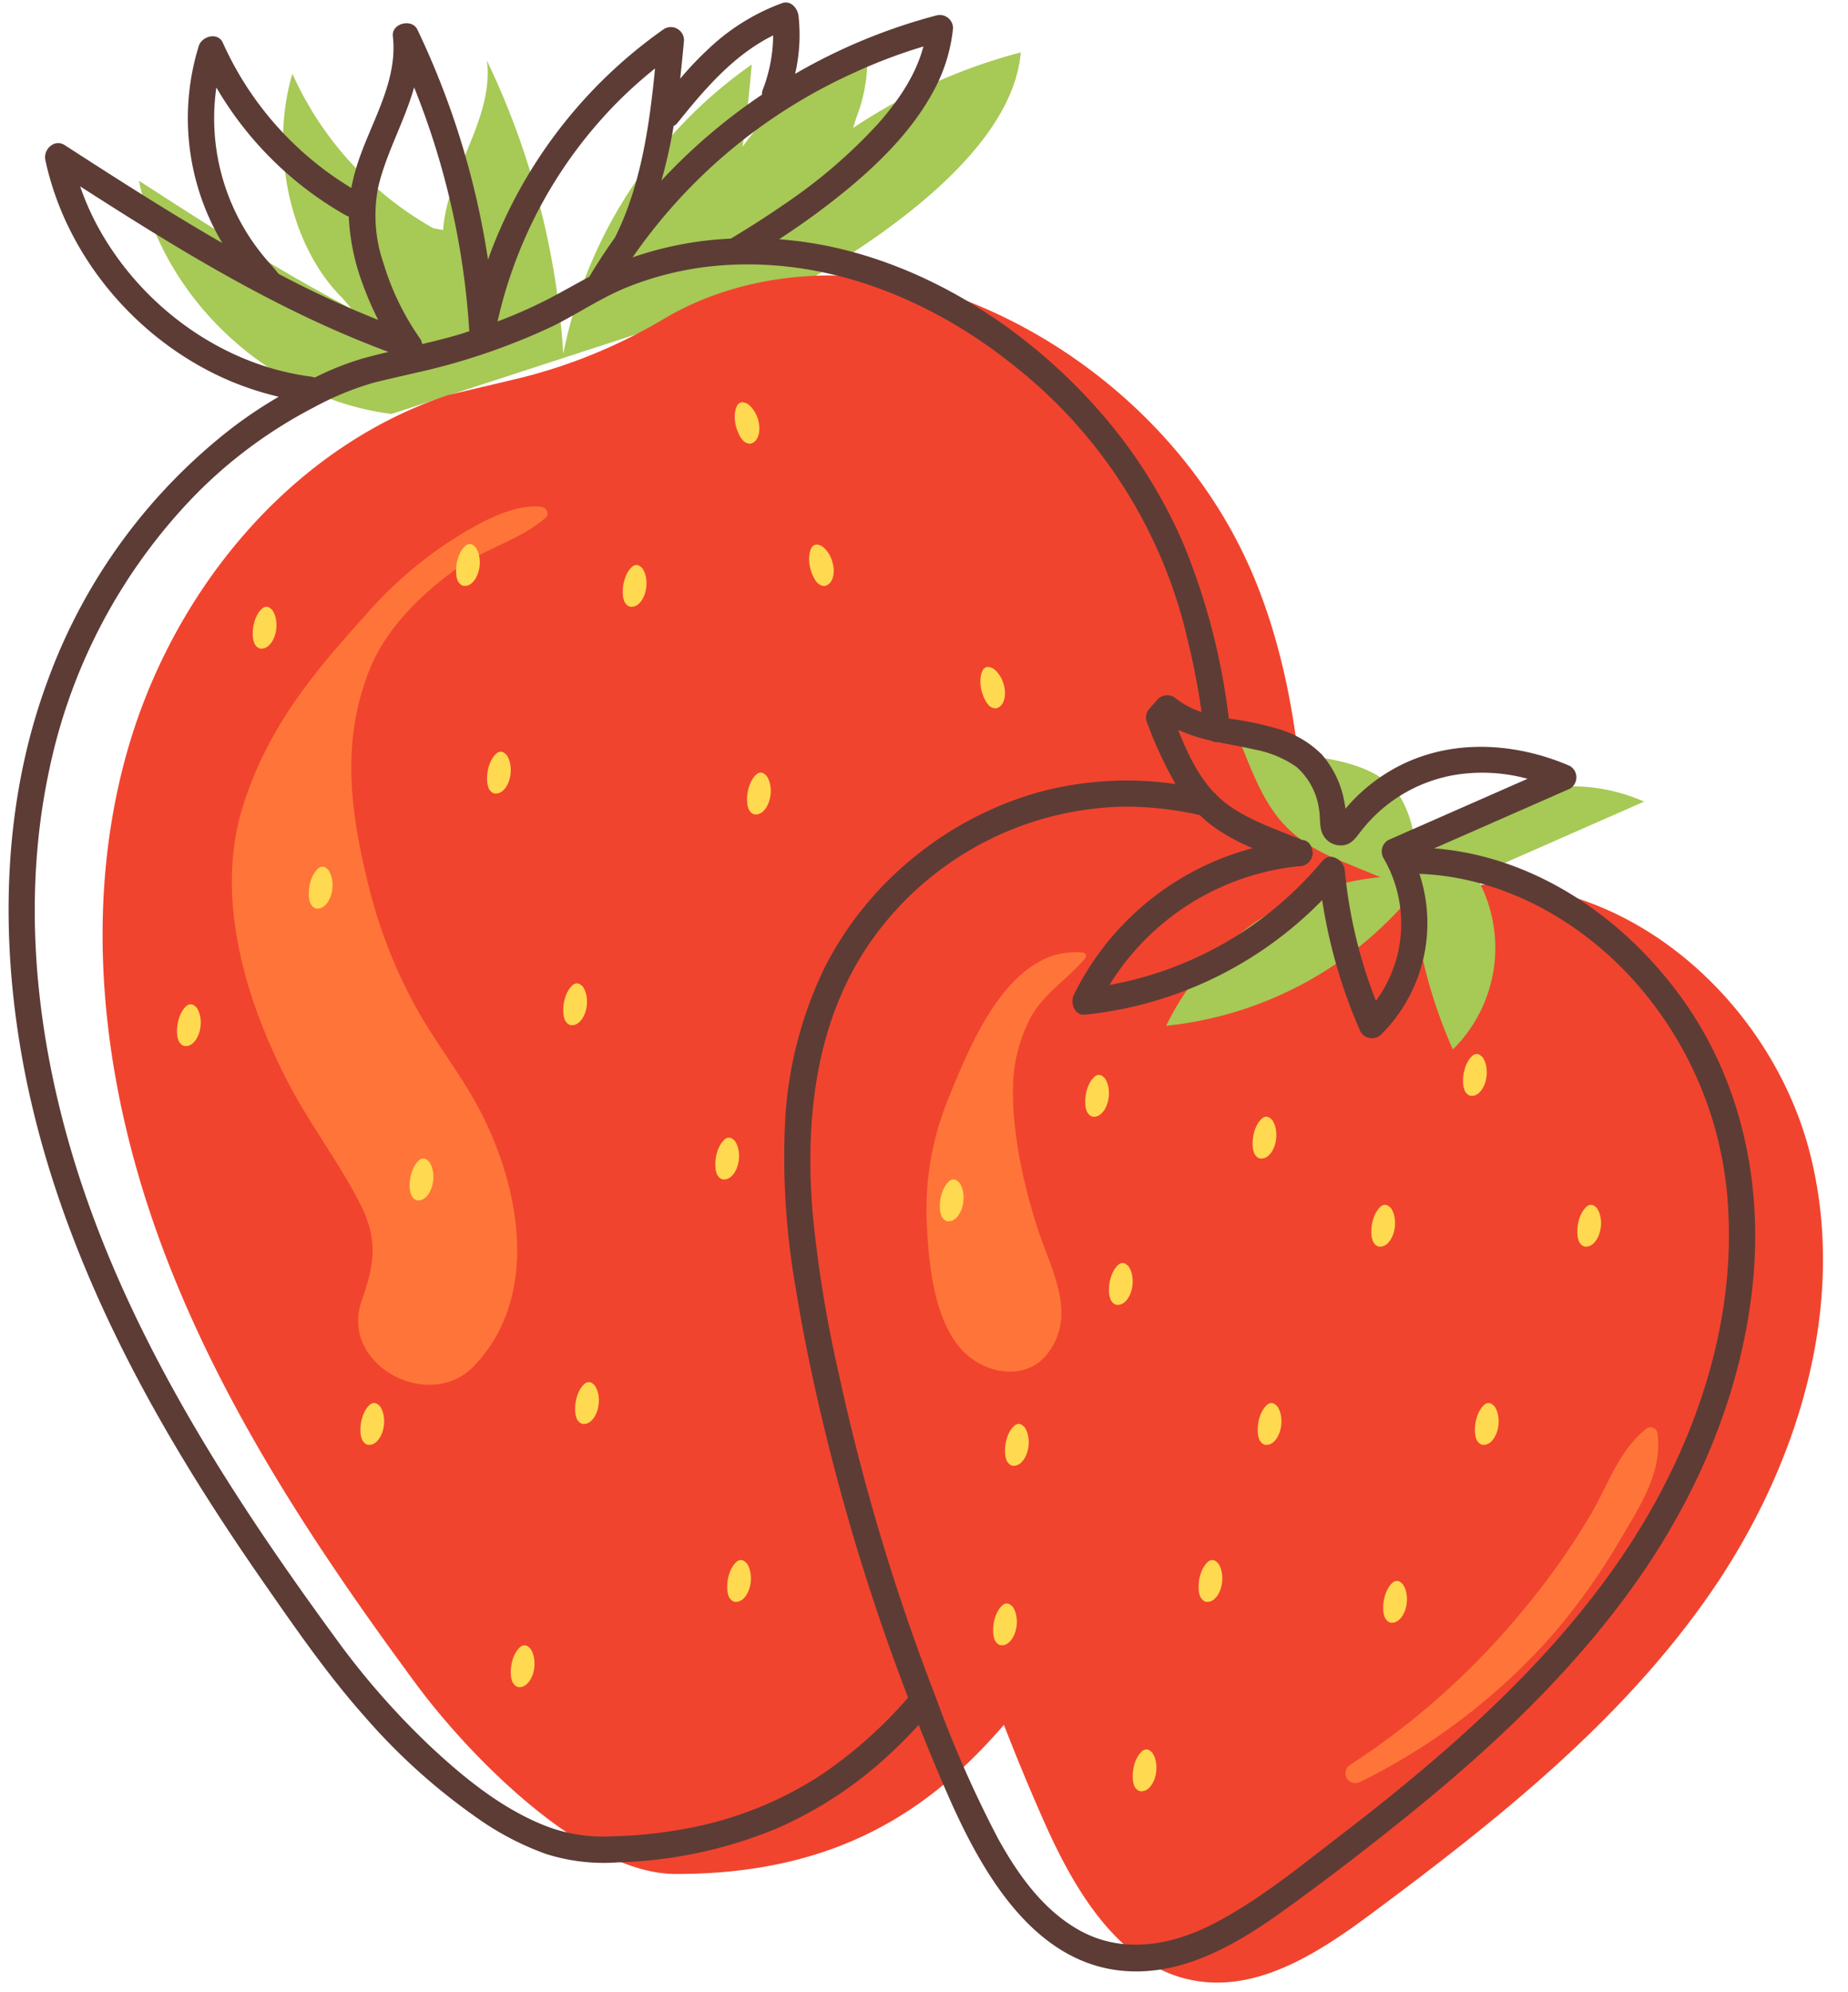 <?xml version="1.0" encoding="UTF-8" standalone="no"?><svg xmlns="http://www.w3.org/2000/svg" xmlns:xlink="http://www.w3.org/1999/xlink" fill="#000000" height="302.8" preserveAspectRatio="xMidYMid meet" version="1" viewBox="34.8 73.1 280.9 302.8" width="280.9" zoomAndPan="magnify"><g><g id="change1_1"><path d="M164.482,92.548l.461-1.513a24.388,24.388,0,0,0,1.524-11.826C159.129,81.88,154.6,86.653,148.631,94.1l-.974,1.323c.633-4.163,1.037-8.382,1.407-12.517a70.314,70.314,0,0,0-28.647,44.006A120.365,120.365,0,0,0,108.806,82.3c1.131,8.887-6.072,16.91-6.647,25.781l-1.521-.3A50.745,50.745,0,0,1,79.244,84.3c-3.569,12.1-.142,26.481,7.593,34.1l1.406,1.649C77.092,114.22,66.38,107.332,55.92,100.577c3.791,18.2,19.951,33.118,38.39,35.45l16.81-5.475h0l47.693-15.533c12.131-7.248,29.955-19.871,31.145-33.952A84.287,84.287,0,0,0,164.482,92.548Z" fill="#a7c956"/></g><g id="change2_1"><path d="M102.888,133.165C78.689,141.239,60.71,163.4,53.947,188s-3.319,51.183,5.661,75.06,23.224,45.4,38.365,65.935c8.211,11.136,25.667,28.949,39.5,28.975,34.434.066,48.35-19.43,61.139-37.421,31.1-43.746,45.327-121.752,25.14-163.366C215.4,139.949,199.969,126.072,182.17,119c-15.017-5.969-33.114-5.5-46.725,2.732a80.572,80.572,0,0,1-23.184,9.21Z" fill="#f1442e"/></g><g id="change2_2"><path d="M258.063,207.744a22.538,22.538,0,0,1-13.561-3.139,49.755,49.755,0,0,0-71.2,22.088c-7.284,16.152-5.473,34.854-2.111,52.25a329.7,329.7,0,0,0,22.328,71.106c4.706,10.6,11.556,22.2,22.99,24.152,9.782,1.673,19.029-4.458,26.993-10.382,18.923-14.075,37.72-29.02,51.169-48.393s21.046-44.018,15.278-66.886-27.281-42.3-50.823-40.891Z" fill="#f1442e"/></g><g id="change1_2"><path d="M244.623,206.447a40.334,40.334,0,0,0-32.566,22.588,56.3,56.3,0,0,0,37.446-19.96,74.668,74.668,0,0,0,6.135,23.557,21.723,21.723,0,0,0,3.476-26.419l25.6-11.256a27.329,27.329,0,0,0-32.722,8.353,1.181,1.181,0,0,1-2.114-.691,16.52,16.52,0,0,0-1.874-7.705c-1.99-3.939-6.7-5.59-11.04-6.409s-9.009-1.279-12.451-4.042l-1.224,1.4c3.676,9.346,5.859,14.277,15.167,18.046Z" fill="#a7c956"/></g><g id="change3_1"><path d="M104.1,159.62c4.232-3.072,9.792-4.457,13.628-7.81.7-.617.072-1.592-.693-1.673-4.685-.5-10.439,3.06-14.261,5.506a63.253,63.253,0,0,0-12.648,11.239c-8.019,8.844-14.763,17.163-18.4,28.769-4.319,13.8.335,29.353,6.785,41.844,3.258,6.312,7.612,12,10.881,18.3,2.913,5.615,2.4,9.3.391,15.02-3.433,9.759,10.258,17.06,17.067,9.934,9.939-10.4,7.1-26.547,1.227-38.211-2.89-5.742-7.025-10.771-10.114-16.41a75.457,75.457,0,0,1-7.095-18.211c-2.767-11.129-4.3-21.843.042-32.86C93.413,168.7,98.635,163.584,104.1,159.62Z" fill="#ff7539"/></g><g id="change3_2"><path d="M199.353,217.9c-10.993-1.024-16.955,13.719-20.245,21.83a44.492,44.492,0,0,0-3.437,19.2c.281,6.4,1.141,16.312,6.629,20.547,3.544,2.734,8.814,3.125,11.685-.56,4.617-5.929.664-12.592-1.36-18.751-2.142-6.517-3.912-14.4-3.853-21.267a23.616,23.616,0,0,1,2.639-11.043c2.069-3.789,5.613-5.851,8.311-9.063A.529.529,0,0,0,199.353,217.9Z" fill="#ff7539"/></g><g id="change3_3"><path d="M286.747,291.082a1.055,1.055,0,0,0-1.772-.734c-4.1,3.275-5.728,8.416-8.3,12.849a110.373,110.373,0,0,1-10.44,14.767,114.773,114.773,0,0,1-26.211,23.419,1.5,1.5,0,0,0,1.513,2.589,94.693,94.693,0,0,0,29.445-22.589A99.147,99.147,0,0,0,281.2,306.938C284.033,302.118,287.515,296.876,286.747,291.082Z" fill="#ff7539"/></g><g id="change4_1"><path d="M107.622,157.559a5.468,5.468,0,0,0-.177-.6,5.172,5.172,0,0,0-.269-.537,1.026,1.026,0,0,0-.331-.337.886.886,0,0,0-.32-.215.93.93,0,0,0-.96.188,3.2,3.2,0,0,0-.654.79,4.712,4.712,0,0,0-.468,1.022,8.034,8.034,0,0,0-.208.78,7.946,7.946,0,0,0-.1.862,6.2,6.2,0,0,0,.057,1.277l.126.447a1.352,1.352,0,0,0,.321.525.623.623,0,0,0,.275.24.7.7,0,0,0,.48.162,1.5,1.5,0,0,0,.557-.083,1.788,1.788,0,0,0,.515-.3,2.637,2.637,0,0,0,.44-.469,1.606,1.606,0,0,0,.174-.257,4.829,4.829,0,0,0,.324-.661,5.919,5.919,0,0,0,.222-.774,6.121,6.121,0,0,0,.1-.827,2.573,2.573,0,0,0,0-.362A4.813,4.813,0,0,0,107.622,157.559Z" fill="#ffd94f"/></g><g id="change4_2"><path d="M76.718,167.093a5.47,5.47,0,0,0-.178-.6,4.8,4.8,0,0,0-.269-.537,1.02,1.02,0,0,0-.33-.336.9.9,0,0,0-.32-.216.931.931,0,0,0-.961.189,3.215,3.215,0,0,0-.653.789,4.762,4.762,0,0,0-.469,1.022c-.075.254-.155.512-.207.78a7.7,7.7,0,0,0-.1.862,6.134,6.134,0,0,0,.057,1.278l.126.446a1.352,1.352,0,0,0,.321.525.627.627,0,0,0,.275.241.691.691,0,0,0,.48.161,1.483,1.483,0,0,0,.557-.083,1.779,1.779,0,0,0,.515-.3,2.63,2.63,0,0,0,.44-.468,1.652,1.652,0,0,0,.174-.257,5.021,5.021,0,0,0,.324-.662,4.955,4.955,0,0,0,.317-1.6,2.429,2.429,0,0,0,.005-.362A4.824,4.824,0,0,0,76.718,167.093Z" fill="#ffd94f"/></g><g id="change4_3"><path d="M132.965,160.737a5.47,5.47,0,0,0-.178-.6,4.8,4.8,0,0,0-.269-.537,1.024,1.024,0,0,0-.33-.337.908.908,0,0,0-.32-.215.932.932,0,0,0-.961.188,3.2,3.2,0,0,0-.653.79,4.715,4.715,0,0,0-.469,1.022c-.076.254-.155.512-.208.78a7.945,7.945,0,0,0-.1.862,6.124,6.124,0,0,0,.057,1.277l.125.447a1.376,1.376,0,0,0,.321.525.625.625,0,0,0,.276.24.692.692,0,0,0,.48.162,1.5,1.5,0,0,0,.556-.083,1.793,1.793,0,0,0,.516-.3,2.7,2.7,0,0,0,.44-.468,1.736,1.736,0,0,0,.174-.258,4.948,4.948,0,0,0,.324-.661,4.97,4.97,0,0,0,.317-1.6,2.3,2.3,0,0,0,0-.362A4.726,4.726,0,0,0,132.965,160.737Z" fill="#ffd94f"/></g><g id="change4_4"><path d="M112.334,189.125a5.47,5.47,0,0,0-.178-.6,4.8,4.8,0,0,0-.269-.537,1.024,1.024,0,0,0-.33-.337.908.908,0,0,0-.32-.215.932.932,0,0,0-.961.188,3.2,3.2,0,0,0-.653.79,4.715,4.715,0,0,0-.469,1.022c-.075.254-.155.512-.207.78a7.7,7.7,0,0,0-.1.862,6.124,6.124,0,0,0,.057,1.277l.126.447a1.352,1.352,0,0,0,.321.525.618.618,0,0,0,.275.24.692.692,0,0,0,.48.162,1.5,1.5,0,0,0,.556-.083,1.793,1.793,0,0,0,.516-.3,2.7,2.7,0,0,0,.44-.468,1.662,1.662,0,0,0,.174-.258,4.948,4.948,0,0,0,.324-.661,4.97,4.97,0,0,0,.317-1.6,2.431,2.431,0,0,0,0-.362A4.813,4.813,0,0,0,112.334,189.125Z" fill="#ffd94f"/></g><g id="change4_5"><path d="M123.918,224.337a5.47,5.47,0,0,0-.178-.6,4.8,4.8,0,0,0-.269-.537,1.015,1.015,0,0,0-.33-.337.9.9,0,0,0-.32-.215.932.932,0,0,0-.961.188,3.221,3.221,0,0,0-.653.79,4.762,4.762,0,0,0-.469,1.022c-.075.254-.155.512-.207.78a7.946,7.946,0,0,0-.1.862,6.124,6.124,0,0,0,.057,1.277l.126.447a1.352,1.352,0,0,0,.321.525.623.623,0,0,0,.275.24.693.693,0,0,0,.48.162,1.5,1.5,0,0,0,.557-.083,1.788,1.788,0,0,0,.515-.3,2.665,2.665,0,0,0,.44-.468,1.662,1.662,0,0,0,.174-.258,4.948,4.948,0,0,0,.324-.661,4.97,4.97,0,0,0,.317-1.6,2.431,2.431,0,0,0,.005-.362A4.813,4.813,0,0,0,123.918,224.337Z" fill="#ffd94f"/></g><g id="change4_6"><path d="M125.722,284.952a5.259,5.259,0,0,0-.177-.6,5.172,5.172,0,0,0-.269-.537,1.024,1.024,0,0,0-.33-.337.908.908,0,0,0-.32-.215.93.93,0,0,0-.961.189,3.175,3.175,0,0,0-.653.789,4.715,4.715,0,0,0-.469,1.022c-.076.254-.155.512-.208.78a8.2,8.2,0,0,0-.1.862,6.206,6.206,0,0,0,.058,1.278l.125.446a1.376,1.376,0,0,0,.321.525.638.638,0,0,0,.275.241.7.7,0,0,0,.481.161,1.475,1.475,0,0,0,.556-.083,1.793,1.793,0,0,0,.516-.3,2.7,2.7,0,0,0,.44-.468,1.685,1.685,0,0,0,.174-.258,4.826,4.826,0,0,0,.323-.661,5.768,5.768,0,0,0,.222-.774,5.964,5.964,0,0,0,.1-.827,2.431,2.431,0,0,0,0-.362A4.726,4.726,0,0,0,125.722,284.952Z" fill="#ffd94f"/></g><g id="change4_7"><path d="M115.943,324.959a5.47,5.47,0,0,0-.178-.6,4.8,4.8,0,0,0-.269-.537,1.015,1.015,0,0,0-.33-.337.9.9,0,0,0-.32-.215.932.932,0,0,0-.961.188,3.221,3.221,0,0,0-.653.79,4.762,4.762,0,0,0-.469,1.022c-.075.254-.155.512-.207.78a7.946,7.946,0,0,0-.1.862,6.124,6.124,0,0,0,.057,1.277l.126.447a1.352,1.352,0,0,0,.321.525.623.623,0,0,0,.275.24.692.692,0,0,0,.48.162,1.5,1.5,0,0,0,.557-.083,1.788,1.788,0,0,0,.515-.3,2.665,2.665,0,0,0,.44-.468,1.662,1.662,0,0,0,.174-.258,4.948,4.948,0,0,0,.324-.661,4.97,4.97,0,0,0,.317-1.6,2.431,2.431,0,0,0,0-.362A4.813,4.813,0,0,0,115.943,324.959Z" fill="#ffd94f"/></g><g id="change4_8"><path d="M100.566,250.967a5.259,5.259,0,0,0-.177-.6,5.172,5.172,0,0,0-.269-.537,1.02,1.02,0,0,0-.33-.336.9.9,0,0,0-.32-.216.93.93,0,0,0-.961.189,3.175,3.175,0,0,0-.653.789,4.715,4.715,0,0,0-.469,1.022c-.076.254-.155.512-.208.78a8.2,8.2,0,0,0-.1.862,6.2,6.2,0,0,0,.058,1.278l.125.446a1.376,1.376,0,0,0,.321.525.638.638,0,0,0,.275.241.7.7,0,0,0,.481.161,1.475,1.475,0,0,0,.556-.083,1.77,1.77,0,0,0,.516-.3,2.667,2.667,0,0,0,.44-.468,1.685,1.685,0,0,0,.174-.258,4.826,4.826,0,0,0,.323-.661,5.8,5.8,0,0,0,.222-.773,5.979,5.979,0,0,0,.1-.828,2.571,2.571,0,0,0,0-.362A4.726,4.726,0,0,0,100.566,250.967Z" fill="#ffd94f"/></g><g id="change4_9"><path d="M147.03,247.789a5.262,5.262,0,0,0-.178-.6,4.977,4.977,0,0,0-.268-.537,1.026,1.026,0,0,0-.331-.337.9.9,0,0,0-.32-.215.932.932,0,0,0-.961.188,3.221,3.221,0,0,0-.653.79,4.712,4.712,0,0,0-.468,1.022c-.076.254-.156.512-.208.78a7.946,7.946,0,0,0-.1.862,6.124,6.124,0,0,0,.057,1.277l.126.447a1.352,1.352,0,0,0,.321.525.632.632,0,0,0,.275.241.7.7,0,0,0,.48.161,1.483,1.483,0,0,0,.557-.083,1.788,1.788,0,0,0,.515-.3,2.665,2.665,0,0,0,.44-.468,1.662,1.662,0,0,0,.174-.258,4.948,4.948,0,0,0,.324-.661,5.919,5.919,0,0,0,.222-.774,6.121,6.121,0,0,0,.1-.827,2.573,2.573,0,0,0,0-.362A4.813,4.813,0,0,0,147.03,247.789Z" fill="#ffd94f"/></g><g id="change4_10"><path d="M148.835,312a5.6,5.6,0,0,0-.178-.6,4.891,4.891,0,0,0-.269-.537,1.03,1.03,0,0,0-.33-.336.9.9,0,0,0-.32-.216.932.932,0,0,0-.961.189,3.212,3.212,0,0,0-.653.789,4.7,4.7,0,0,0-.469,1.023c-.076.253-.155.512-.208.78a8.144,8.144,0,0,0-.1.862,6.2,6.2,0,0,0,.058,1.277l.125.447a1.376,1.376,0,0,0,.321.525.632.632,0,0,0,.276.24.691.691,0,0,0,.48.161,1.474,1.474,0,0,0,.556-.082,1.793,1.793,0,0,0,.516-.3,2.71,2.71,0,0,0,.44-.469,1.675,1.675,0,0,0,.174-.257,4.948,4.948,0,0,0,.324-.661,4.969,4.969,0,0,0,.317-1.6,2.3,2.3,0,0,0,0-.362A4.736,4.736,0,0,0,148.835,312Z" fill="#ffd94f"/></g><g id="change4_11"><path d="M85.239,206.608a5.518,5.518,0,0,0-.178-.6,4.8,4.8,0,0,0-.269-.537,1.015,1.015,0,0,0-.33-.337.886.886,0,0,0-.32-.215.932.932,0,0,0-.961.188,3.221,3.221,0,0,0-.653.79,4.762,4.762,0,0,0-.469,1.022c-.075.253-.155.512-.207.78a7.946,7.946,0,0,0-.1.862,6.127,6.127,0,0,0,.057,1.277l.126.447a1.352,1.352,0,0,0,.321.525.623.623,0,0,0,.275.24.691.691,0,0,0,.48.161,1.482,1.482,0,0,0,.557-.082,1.788,1.788,0,0,0,.515-.3,2.637,2.637,0,0,0,.44-.469,1.606,1.606,0,0,0,.174-.257,4.948,4.948,0,0,0,.324-.661,4.97,4.97,0,0,0,.317-1.6,2.431,2.431,0,0,0,.005-.362A4.835,4.835,0,0,0,85.239,206.608Z" fill="#ffd94f"/></g><g id="change4_12"><path d="M65.207,227.515a5.259,5.259,0,0,0-.177-.6,5.172,5.172,0,0,0-.269-.537,1.036,1.036,0,0,0-.331-.337.891.891,0,0,0-.32-.215.929.929,0,0,0-.96.189,3.2,3.2,0,0,0-.654.789,4.76,4.76,0,0,0-.468,1.022c-.076.254-.156.512-.208.78a8.2,8.2,0,0,0-.1.862,6.277,6.277,0,0,0,.057,1.278l.126.446a1.352,1.352,0,0,0,.321.525.638.638,0,0,0,.275.241.7.7,0,0,0,.481.161,1.478,1.478,0,0,0,.556-.083,1.793,1.793,0,0,0,.516-.3,2.626,2.626,0,0,0,.439-.468,1.62,1.62,0,0,0,.175-.258,4.944,4.944,0,0,0,.323-.661,5.919,5.919,0,0,0,.222-.774,6.121,6.121,0,0,0,.1-.827,2.571,2.571,0,0,0,0-.362A4.813,4.813,0,0,0,65.207,227.515Z" fill="#ffd94f"/></g><g id="change4_13"><path d="M93.085,288.13a5.47,5.47,0,0,0-.178-.6,4.8,4.8,0,0,0-.269-.537,1.02,1.02,0,0,0-.33-.336.9.9,0,0,0-.32-.216.93.93,0,0,0-.961.189,3.193,3.193,0,0,0-.653.789,4.715,4.715,0,0,0-.469,1.022c-.075.254-.155.512-.207.78a7.7,7.7,0,0,0-.1.862,6.134,6.134,0,0,0,.057,1.278l.126.446a1.352,1.352,0,0,0,.321.525.627.627,0,0,0,.275.241.691.691,0,0,0,.48.161,1.475,1.475,0,0,0,.556-.083,1.77,1.77,0,0,0,.516-.3,2.667,2.667,0,0,0,.44-.468,1.652,1.652,0,0,0,.174-.257,5.021,5.021,0,0,0,.324-.662,4.955,4.955,0,0,0,.317-1.6,2.429,2.429,0,0,0,0-.362A4.824,4.824,0,0,0,93.085,288.13Z" fill="#ffd94f"/></g><g id="change4_14"><path d="M151.852,192.3a5.468,5.468,0,0,0-.177-.6,5.172,5.172,0,0,0-.269-.537,1.036,1.036,0,0,0-.331-.337.891.891,0,0,0-.32-.215.929.929,0,0,0-.96.189,3.178,3.178,0,0,0-.654.789,4.76,4.76,0,0,0-.468,1.022c-.076.254-.156.512-.208.78a8.2,8.2,0,0,0-.1.862,6.206,6.206,0,0,0,.057,1.278l.126.446a1.352,1.352,0,0,0,.321.525.638.638,0,0,0,.275.241.7.7,0,0,0,.481.161,1.48,1.48,0,0,0,.556-.083,1.793,1.793,0,0,0,.516-.3,2.66,2.66,0,0,0,.439-.468,1.62,1.62,0,0,0,.175-.258,4.944,4.944,0,0,0,.323-.661,5.919,5.919,0,0,0,.222-.774,6.121,6.121,0,0,0,.1-.827,2.573,2.573,0,0,0,0-.362A4.813,4.813,0,0,0,151.852,192.3Z" fill="#ffd94f"/></g><g id="change4_15"><path d="M228.7,244.611a5.47,5.47,0,0,0-.178-.6,4.8,4.8,0,0,0-.269-.537,1.015,1.015,0,0,0-.33-.337.9.9,0,0,0-.32-.215.932.932,0,0,0-.961.188,3.221,3.221,0,0,0-.653.79,4.762,4.762,0,0,0-.469,1.022c-.075.253-.155.512-.207.78a7.946,7.946,0,0,0-.1.862,6.127,6.127,0,0,0,.057,1.277l.126.447a1.352,1.352,0,0,0,.321.525.623.623,0,0,0,.275.24.692.692,0,0,0,.48.162,1.5,1.5,0,0,0,.557-.083,1.8,1.8,0,0,0,.515-.3,2.637,2.637,0,0,0,.44-.469,1.606,1.606,0,0,0,.174-.257,4.948,4.948,0,0,0,.324-.661,4.97,4.97,0,0,0,.317-1.6,2.431,2.431,0,0,0,0-.362A4.813,4.813,0,0,0,228.7,244.611Z" fill="#ffd94f"/></g><g id="change4_16"><path d="M206.866,266.853a5.47,5.47,0,0,0-.178-.6,4.8,4.8,0,0,0-.269-.537,1.011,1.011,0,0,0-.33-.336.9.9,0,0,0-.32-.216.931.931,0,0,0-.961.189,3.215,3.215,0,0,0-.653.789,4.762,4.762,0,0,0-.469,1.022c-.075.254-.155.512-.207.78a7.946,7.946,0,0,0-.1.862,6.134,6.134,0,0,0,.057,1.278l.126.446a1.352,1.352,0,0,0,.321.525.632.632,0,0,0,.275.241.7.7,0,0,0,.48.161,1.483,1.483,0,0,0,.557-.083,1.779,1.779,0,0,0,.515-.3,2.63,2.63,0,0,0,.44-.468,1.652,1.652,0,0,0,.174-.257,5.021,5.021,0,0,0,.324-.662,4.955,4.955,0,0,0,.317-1.6,2.429,2.429,0,0,0,.005-.362A4.813,4.813,0,0,0,206.866,266.853Z" fill="#ffd94f"/></g><g id="change4_17"><path d="M260.687,235.076a5.6,5.6,0,0,0-.178-.6,4.891,4.891,0,0,0-.269-.537,1.03,1.03,0,0,0-.33-.336.9.9,0,0,0-.32-.216.932.932,0,0,0-.961.189,3.212,3.212,0,0,0-.653.789,4.7,4.7,0,0,0-.469,1.023c-.075.253-.155.512-.207.78a7.652,7.652,0,0,0-.1.862,6.127,6.127,0,0,0,.057,1.277l.126.447a1.352,1.352,0,0,0,.321.525.624.624,0,0,0,.275.24.691.691,0,0,0,.48.161,1.482,1.482,0,0,0,.557-.082,1.8,1.8,0,0,0,.515-.3,2.71,2.71,0,0,0,.44-.469,1.606,1.606,0,0,0,.174-.257,4.948,4.948,0,0,0,.324-.661,4.969,4.969,0,0,0,.317-1.6,2.429,2.429,0,0,0,0-.362A4.824,4.824,0,0,0,260.687,235.076Z" fill="#ffd94f"/></g><g id="change4_18"><path d="M278.054,258a5.259,5.259,0,0,0-.177-.6,5.172,5.172,0,0,0-.269-.537,1.024,1.024,0,0,0-.33-.337.89.89,0,0,0-.321-.215.93.93,0,0,0-.96.188,3.2,3.2,0,0,0-.653.79,4.715,4.715,0,0,0-.469,1.022,8.034,8.034,0,0,0-.208.78,8.2,8.2,0,0,0-.1.862,6.267,6.267,0,0,0,.057,1.277l.126.447a1.364,1.364,0,0,0,.321.525.628.628,0,0,0,.275.24.7.7,0,0,0,.481.162,1.5,1.5,0,0,0,.556-.083,1.793,1.793,0,0,0,.516-.3,2.633,2.633,0,0,0,.439-.469,1.61,1.61,0,0,0,.175-.257,4.944,4.944,0,0,0,.323-.661,5.768,5.768,0,0,0,.222-.774,6.121,6.121,0,0,0,.1-.827,2.573,2.573,0,0,0,0-.362A4.726,4.726,0,0,0,278.054,258Z" fill="#ffd94f"/></g><g id="change4_19"><path d="M262.491,288.13a5.259,5.259,0,0,0-.177-.6,5.172,5.172,0,0,0-.269-.537,1.023,1.023,0,0,0-.331-.336.881.881,0,0,0-.32-.216.929.929,0,0,0-.96.189,3.218,3.218,0,0,0-.654.789,4.76,4.76,0,0,0-.468,1.022c-.076.254-.156.512-.208.78a8.2,8.2,0,0,0-.1.862,6.274,6.274,0,0,0,.057,1.278l.126.446a1.352,1.352,0,0,0,.321.525.638.638,0,0,0,.275.241.7.7,0,0,0,.481.161,1.478,1.478,0,0,0,.556-.083,1.77,1.77,0,0,0,.516-.3,2.626,2.626,0,0,0,.439-.468,1.657,1.657,0,0,0,.175-.257,5.018,5.018,0,0,0,.323-.662,5.8,5.8,0,0,0,.222-.773,6.136,6.136,0,0,0,.1-.828,2.571,2.571,0,0,0,0-.362A4.824,4.824,0,0,0,262.491,288.13Z" fill="#ffd94f"/></g><g id="change4_20"><path d="M248.551,315.173a5.3,5.3,0,0,0-.177-.6,5.172,5.172,0,0,0-.269-.537,1.026,1.026,0,0,0-.331-.337.894.894,0,0,0-.32-.216.933.933,0,0,0-.96.189,3.237,3.237,0,0,0-.654.789,4.769,4.769,0,0,0-.468,1.023,8.034,8.034,0,0,0-.208.78,8.174,8.174,0,0,0-.1.862,6.267,6.267,0,0,0,.057,1.277l.126.447a1.352,1.352,0,0,0,.321.525.628.628,0,0,0,.275.24.7.7,0,0,0,.481.161,1.477,1.477,0,0,0,.556-.082,1.793,1.793,0,0,0,.516-.3,2.633,2.633,0,0,0,.439-.469,1.61,1.61,0,0,0,.175-.257,4.944,4.944,0,0,0,.323-.661,5.768,5.768,0,0,0,.222-.774,6.121,6.121,0,0,0,.1-.827,2.587,2.587,0,0,0,0-.363A4.747,4.747,0,0,0,248.551,315.173Z" fill="#ffd94f"/></g><g id="change4_21"><path d="M246.747,258a5.47,5.47,0,0,0-.178-.6,4.8,4.8,0,0,0-.269-.537,1.024,1.024,0,0,0-.33-.337.9.9,0,0,0-.32-.215.932.932,0,0,0-.961.188,3.2,3.2,0,0,0-.653.79,4.715,4.715,0,0,0-.469,1.022c-.075.253-.155.512-.207.78a7.7,7.7,0,0,0-.1.862,6.127,6.127,0,0,0,.057,1.277l.126.447a1.352,1.352,0,0,0,.321.525.618.618,0,0,0,.275.24.692.692,0,0,0,.48.162,1.5,1.5,0,0,0,.557-.083,1.8,1.8,0,0,0,.515-.3,2.674,2.674,0,0,0,.44-.469,1.606,1.606,0,0,0,.174-.257,4.948,4.948,0,0,0,.324-.661,4.97,4.97,0,0,0,.317-1.6,2.431,2.431,0,0,0,.005-.362A4.813,4.813,0,0,0,246.747,258Z" fill="#ffd94f"/></g><g id="change4_22"><path d="M229.476,288.13a5.259,5.259,0,0,0-.177-.6,5.172,5.172,0,0,0-.269-.537,1.02,1.02,0,0,0-.33-.336.9.9,0,0,0-.32-.216.93.93,0,0,0-.961.189,3.193,3.193,0,0,0-.653.789,4.715,4.715,0,0,0-.469,1.022c-.076.254-.155.512-.208.78a8.2,8.2,0,0,0-.1.862,6.2,6.2,0,0,0,.058,1.278l.125.446a1.376,1.376,0,0,0,.321.525.638.638,0,0,0,.275.241.7.7,0,0,0,.481.161,1.475,1.475,0,0,0,.556-.083,1.77,1.77,0,0,0,.516-.3,2.667,2.667,0,0,0,.44-.468,1.725,1.725,0,0,0,.174-.257,4.9,4.9,0,0,0,.323-.662,5.8,5.8,0,0,0,.222-.773,5.979,5.979,0,0,0,.1-.828,2.429,2.429,0,0,0,0-.362A4.737,4.737,0,0,0,229.476,288.13Z" fill="#ffd94f"/></g><g id="change4_23"><path d="M210.475,340.791a5.262,5.262,0,0,0-.178-.6,4.977,4.977,0,0,0-.268-.537,1.026,1.026,0,0,0-.331-.337.886.886,0,0,0-.32-.215.932.932,0,0,0-.961.188,3.221,3.221,0,0,0-.653.79,4.762,4.762,0,0,0-.469,1.022c-.075.253-.155.512-.207.78a7.946,7.946,0,0,0-.1.862,6.127,6.127,0,0,0,.057,1.277l.126.447a1.352,1.352,0,0,0,.321.525.623.623,0,0,0,.275.24.7.7,0,0,0,.48.162,1.5,1.5,0,0,0,.557-.083,1.788,1.788,0,0,0,.515-.3,2.637,2.637,0,0,0,.44-.469,1.606,1.606,0,0,0,.174-.257,4.948,4.948,0,0,0,.324-.661,4.97,4.97,0,0,0,.317-1.6,2.431,2.431,0,0,0,0-.362A4.813,4.813,0,0,0,210.475,340.791Z" fill="#ffd94f"/></g><g id="change4_24"><path d="M220.489,312a5.6,5.6,0,0,0-.178-.6,4.891,4.891,0,0,0-.269-.537,1.03,1.03,0,0,0-.33-.336.9.9,0,0,0-.32-.216.932.932,0,0,0-.961.189,3.212,3.212,0,0,0-.653.789,4.7,4.7,0,0,0-.469,1.023c-.075.253-.155.512-.207.78a7.652,7.652,0,0,0-.1.862,6.127,6.127,0,0,0,.057,1.277l.126.447a1.352,1.352,0,0,0,.321.525.624.624,0,0,0,.275.24.691.691,0,0,0,.48.161,1.474,1.474,0,0,0,.556-.082,1.793,1.793,0,0,0,.516-.3,2.71,2.71,0,0,0,.44-.469,1.606,1.606,0,0,0,.174-.257,4.948,4.948,0,0,0,.324-.661,4.969,4.969,0,0,0,.317-1.6,2.429,2.429,0,0,0,0-.362A4.824,4.824,0,0,0,220.489,312Z" fill="#ffd94f"/></g><g id="change4_25"><path d="M189.258,318.6a5.3,5.3,0,0,0-.178-.6,4.977,4.977,0,0,0-.268-.537,1.026,1.026,0,0,0-.331-.337.886.886,0,0,0-.32-.215.932.932,0,0,0-.961.188,3.234,3.234,0,0,0-.653.789,4.743,4.743,0,0,0-.468,1.023,8.034,8.034,0,0,0-.208.78,7.946,7.946,0,0,0-.1.862,6.127,6.127,0,0,0,.057,1.277l.126.447a1.352,1.352,0,0,0,.321.525.623.623,0,0,0,.275.24.694.694,0,0,0,.48.161,1.482,1.482,0,0,0,.557-.082,1.788,1.788,0,0,0,.515-.3,2.637,2.637,0,0,0,.44-.469,1.606,1.606,0,0,0,.174-.257,4.948,4.948,0,0,0,.324-.661,5.919,5.919,0,0,0,.222-.774,6.121,6.121,0,0,0,.1-.827,2.573,2.573,0,0,0,0-.362A4.835,4.835,0,0,0,189.258,318.6Z" fill="#ffd94f"/></g><g id="change4_26"><path d="M181.157,254.145a5.468,5.468,0,0,0-.177-.6,5.172,5.172,0,0,0-.269-.537,1.023,1.023,0,0,0-.331-.336.881.881,0,0,0-.32-.216.929.929,0,0,0-.96.189,3.215,3.215,0,0,0-.654.789,4.712,4.712,0,0,0-.468,1.022c-.076.254-.156.513-.208.78a7.946,7.946,0,0,0-.1.862,6.2,6.2,0,0,0,.057,1.278l.126.446a1.345,1.345,0,0,0,.321.525.632.632,0,0,0,.275.241.694.694,0,0,0,.48.161,1.483,1.483,0,0,0,.557-.083,1.753,1.753,0,0,0,.515-.3,2.63,2.63,0,0,0,.44-.468,1.73,1.73,0,0,0,.175-.257,5.018,5.018,0,0,0,.323-.662,5.949,5.949,0,0,0,.222-.773,6.136,6.136,0,0,0,.1-.828,2.571,2.571,0,0,0,0-.362A4.824,4.824,0,0,0,181.157,254.145Z" fill="#ffd94f"/></g><g id="change4_27"><path d="M203.257,238.254a5.518,5.518,0,0,0-.178-.6,4.8,4.8,0,0,0-.269-.537,1.024,1.024,0,0,0-.33-.337.911.911,0,0,0-.32-.216.935.935,0,0,0-.961.189,3.212,3.212,0,0,0-.653.789,4.723,4.723,0,0,0-.469,1.023c-.075.253-.155.512-.207.78a7.678,7.678,0,0,0-.1.862,6.127,6.127,0,0,0,.057,1.277l.125.447a1.365,1.365,0,0,0,.322.525.618.618,0,0,0,.275.24.691.691,0,0,0,.48.161,1.474,1.474,0,0,0,.556-.082,1.793,1.793,0,0,0,.516-.3,2.674,2.674,0,0,0,.44-.469,1.675,1.675,0,0,0,.174-.257,4.948,4.948,0,0,0,.324-.661,6.079,6.079,0,0,0,.222-.774,5.964,5.964,0,0,0,.095-.827,2.316,2.316,0,0,0,0-.363A4.747,4.747,0,0,0,203.257,238.254Z" fill="#ffd94f"/></g><g id="change4_28"><path d="M191.063,291.308a5.536,5.536,0,0,0-.178-.6,4.981,4.981,0,0,0-.269-.537,1.02,1.02,0,0,0-.33-.336.9.9,0,0,0-.32-.216.932.932,0,0,0-.961.189,3.212,3.212,0,0,0-.653.789,4.715,4.715,0,0,0-.469,1.022c-.076.254-.155.513-.208.78a8.193,8.193,0,0,0-.1.863,6.2,6.2,0,0,0,.058,1.277l.125.447a1.372,1.372,0,0,0,.321.524.634.634,0,0,0,.276.241.691.691,0,0,0,.48.161,1.475,1.475,0,0,0,.556-.083,1.77,1.77,0,0,0,.516-.3,2.667,2.667,0,0,0,.44-.468,1.725,1.725,0,0,0,.174-.257,5.021,5.021,0,0,0,.324-.662,6.064,6.064,0,0,0,.222-.773,6.135,6.135,0,0,0,.095-.828,2.3,2.3,0,0,0,0-.362A4.736,4.736,0,0,0,191.063,291.308Z" fill="#ffd94f"/></g><g id="change4_29"><path d="M160.6,157a5.454,5.454,0,0,0-.4-.483,4.952,4.952,0,0,0-.46-.386,1.023,1.023,0,0,0-.437-.178.892.892,0,0,0-.379-.07.932.932,0,0,0-.807.554,3.237,3.237,0,0,0-.286.984,4.769,4.769,0,0,0-.024,1.125c.032.262.061.531.12.8a8.055,8.055,0,0,0,.253.829,6.146,6.146,0,0,0,.56,1.15l.293.36a1.351,1.351,0,0,0,.5.354.625.625,0,0,0,.348.112.7.7,0,0,0,.5-.043,1.5,1.5,0,0,0,.478-.3,1.778,1.778,0,0,0,.355-.477,2.665,2.665,0,0,0,.218-.6,1.711,1.711,0,0,0,.057-.306,4.908,4.908,0,0,0,.035-.735,5,5,0,0,0-.345-1.595,2.394,2.394,0,0,0-.14-.335A4.815,4.815,0,0,0,160.6,157Z" fill="#ffd94f"/></g><g id="change4_30"><path d="M149.3,135.371a5.43,5.43,0,0,0-.4-.482,5.086,5.086,0,0,0-.46-.386,1.021,1.021,0,0,0-.437-.178.916.916,0,0,0-.38-.071.933.933,0,0,0-.806.555,3.2,3.2,0,0,0-.286.984,4.657,4.657,0,0,0-.024,1.124,5.649,5.649,0,0,0,.372,1.628,6.239,6.239,0,0,0,.56,1.15l.293.36a1.351,1.351,0,0,0,.5.354.62.62,0,0,0,.348.111.692.692,0,0,0,.5-.042,1.5,1.5,0,0,0,.478-.3,1.794,1.794,0,0,0,.355-.477,2.618,2.618,0,0,0,.218-.6,1.71,1.71,0,0,0,.058-.306,5.047,5.047,0,0,0,.034-.735,5.856,5.856,0,0,0-.1-.8,5.936,5.936,0,0,0-.241-.8,2.432,2.432,0,0,0-.14-.334A4.748,4.748,0,0,0,149.3,135.371Z" fill="#ffd94f"/></g><g id="change4_31"><path d="M186.632,175.6a5.277,5.277,0,0,0-.4-.483,5.086,5.086,0,0,0-.46-.386,1.028,1.028,0,0,0-.437-.178.9.9,0,0,0-.379-.07.931.931,0,0,0-.807.554,3.209,3.209,0,0,0-.286.984,4.716,4.716,0,0,0-.024,1.125c.031.262.061.531.119.8a7.911,7.911,0,0,0,.254.83,6.163,6.163,0,0,0,.559,1.149l.293.36a1.359,1.359,0,0,0,.5.354.63.63,0,0,0,.348.112.7.7,0,0,0,.5-.043,1.491,1.491,0,0,0,.478-.3,1.813,1.813,0,0,0,.356-.476,2.69,2.69,0,0,0,.217-.605,1.626,1.626,0,0,0,.058-.306,4.781,4.781,0,0,0,.034-.735,5.852,5.852,0,0,0-.1-.8,6.179,6.179,0,0,0-.241-.8,2.586,2.586,0,0,0-.14-.334A4.784,4.784,0,0,0,186.632,175.6Z" fill="#ffd94f"/></g><g id="change5_1"><path d="M290.866,225.436c-7.85-11.183-19.65-20.092-33.239-22.72a45.244,45.244,0,0,0-4.8-.663l17.426-7.661,3.178-1.4a2.009,2.009,0,0,0,0-3.454c-8.908-3.856-19.3-4.227-27.765,1.013a26.876,26.876,0,0,0-5.348,4.352c-.348.368-.678.754-1,1.142-.045-.308-.092-.616-.15-.92a14.927,14.927,0,0,0-3.439-7.317,15.348,15.348,0,0,0-5.945-3.688,46.9,46.9,0,0,0-8.2-1.781,101.64,101.64,0,0,0-6.792-26.311,76.5,76.5,0,0,0-13.824-21.49c-11.426-12.612-27.38-22.46-44.423-24.725q-1.651-.219-3.318-.348a116.233,116.233,0,0,0,10.34-7.559c5.046-4.176,9.891-9.011,13.047-14.812a25.116,25.116,0,0,0,3.052-9.718,2.016,2.016,0,0,0-2.531-1.929,86.635,86.635,0,0,0-21.477,8.882,26.169,26.169,0,0,0,.518-8.812c-.133-1.17-1.187-2.424-2.532-1.928a32.49,32.49,0,0,0-10.121,6,52.679,52.679,0,0,0-5.334,5.469c.218-1.944.409-3.895.584-5.848a2.011,2.011,0,0,0-3.01-1.727,72.973,72.973,0,0,0-26.239,33.6c-.192.5-.362,1.007-.543,1.511a124.015,124.015,0,0,0-10.739-35c-.828-1.733-3.951-.952-3.727,1.01.738,6.453-2.828,12.283-4.943,18.141a31.66,31.66,0,0,0-1.373,4.925A49.361,49.361,0,0,1,68.673,79.6c-.752-1.675-3.177-1.011-3.655.478a37.035,37.035,0,0,0,3.569,29.96c-4.269-2.456-8.474-5.025-12.634-7.639-3.794-2.383-7.558-4.81-11.322-7.24-1.555-1-3.28.648-2.938,2.258,3.145,14.767,14.035,27.54,27.846,33.493a46.312,46.312,0,0,0,7.618,2.5,70.6,70.6,0,0,0-6.846,4.555,85.681,85.681,0,0,0-28.333,38.787c-6.684,18.105-7.2,38.036-3.859,56.9,3.452,19.5,11.2,37.962,20.93,55.118,4.856,8.56,10.211,16.828,15.828,24.9,4.834,6.953,9.684,13.987,15.317,20.327a93.732,93.732,0,0,0,17.781,15.906,43.537,43.537,0,0,0,9.8,5.018,28.976,28.976,0,0,0,10.892,1.288,67.889,67.889,0,0,0,24.1-5.119,60.681,60.681,0,0,0,17.167-11.244c1.57-1.442,3.066-2.961,4.512-4.527,1.407,3.535,2.861,7.051,4.387,10.537,5.35,12.22,13.777,27.229,29.125,26.923,8.255-.165,15.688-4.724,22.182-9.407,6.771-4.885,13.406-10,19.876-15.274,12.825-10.457,24.9-22.021,34.324-35.7,9.065-13.167,15.364-28.512,16.918-44.49C302.711,253.007,299.534,237.785,290.866,225.436Zm-58.988-35.742a10.442,10.442,0,0,1,3.425,6.5c.227,1.187,0,2.63.55,3.719a3.031,3.031,0,0,0,2.884,1.7c1.425-.061,2.1-1.094,2.889-2.115a24.088,24.088,0,0,1,2.41-2.659,22.873,22.873,0,0,1,11.907-5.939,26,26,0,0,1,11.047.587l-18,7.916-3.178,1.4a2.016,2.016,0,0,0-.718,2.736,19.81,19.81,0,0,1-1.15,21.7,73,73,0,0,1-4.734-19.844c-.145-1.535-2.2-2.879-3.415-1.414a54.751,54.751,0,0,1-32.354,18.846,38.414,38.414,0,0,1,28.72-18.04,2.109,2.109,0,0,0,2.1-1.489,1.843,1.843,0,0,0-.095-1.286,1.6,1.6,0,0,0-1.468-1.241c-3.738-1.528-7.741-2.857-11.063-5.193a14.881,14.881,0,0,1-1.9-1.6,1.634,1.634,0,0,0-.43-.432c-2.5-2.658-4.062-6.09-5.435-9.5a24.933,24.933,0,0,0,4.982,1.631,1.866,1.866,0,0,0,.94.25c.045,0,.09-.012.135-.016,1.852.387,3.742.7,5.628,1.14A16.1,16.1,0,0,1,231.878,189.694ZM175.157,80.169c-1.161,4.432-3.945,8.431-6.943,11.8a79.826,79.826,0,0,1-14.3,12.248c-2.616,1.811-5.3,3.517-8.029,5.158a52.59,52.59,0,0,0-14.926,2.848,81.791,81.791,0,0,1,33.628-28.051A79.64,79.64,0,0,1,175.157,80.169Zm-37.41,11.654c4.186-5.209,8.587-10.375,14.576-13.343a23.533,23.533,0,0,1-1.607,8.334,1.491,1.491,0,0,0-.084.669,87.688,87.688,0,0,0-15.288,13.058,77.848,77.848,0,0,0,1.851-8.3A1.482,1.482,0,0,0,137.747,91.823Zm-8.833-3.455a66.918,66.918,0,0,1,5.453-4.857c-.857,8.755-2.163,17.857-6.094,25.7q-2.067,2.892-3.886,5.953c-2.116,1.126-4.19,2.329-6.348,3.442a72.625,72.625,0,0,1-7.607,3.358A68.749,68.749,0,0,1,128.914,88.368ZM92.277,101.6c1.206-5.214,4.034-10.079,5.47-15.225a118.854,118.854,0,0,1,8.372,36.843,2.011,2.011,0,0,0,.036.226c-.511.163-1.018.338-1.532.491-1.872.557-3.767,1.021-5.665,1.468a1.619,1.619,0,0,0-.293-.814,40.031,40.031,0,0,1-5.543-11.375A22.339,22.339,0,0,1,92.277,101.6ZM75.953,113.3a32.988,32.988,0,0,1-8.267-26.9A53.065,53.065,0,0,0,87.33,105.813a2.174,2.174,0,0,0,.493.2c0,.074,0,.149,0,.224a33.545,33.545,0,0,0,2.093,10,47.53,47.53,0,0,0,2.371,5.49,151.9,151.9,0,0,1-15.152-7S76.275,113.644,75.953,113.3ZM49.57,107.369a40.727,40.727,0,0,1-2.589-5.939C58.917,109.1,71,116.619,83.937,122.5q4.881,2.219,9.908,4.1c-1.212.287-2.422.586-3.625.911a43.6,43.6,0,0,0-7.578,2.987,3,3,0,0,0-.63-.157C68.33,128.546,56.053,119.415,49.57,107.369ZM159.755,342.81a55.918,55.918,0,0,1-19.374,8.012,70.423,70.423,0,0,1-12.57,1.423,24.431,24.431,0,0,1-9.7-1.439c-6.836-2.577-12.829-7.469-18.091-12.418a118.019,118.019,0,0,1-14.348-16.453c-5.633-7.707-11.1-15.538-16.209-23.6-10.18-16.078-18.979-33.2-24.208-51.563C40.058,228.525,38.28,209,42.243,190.329a84.808,84.808,0,0,1,21.862-41.6,71.085,71.085,0,0,1,18.4-13.7,45.041,45.041,0,0,1,8.859-3.686c2.135-.561,4.3-1.021,6.449-1.53a99.139,99.139,0,0,0,20.851-7.057c3.927-1.917,7.531-4.435,11.606-6.05a48.031,48.031,0,0,1,12.085-3.061c16.894-1.969,33.379,4.474,46.452,14.946a74.153,74.153,0,0,1,26.467,41.58,111.65,111.65,0,0,1,2.166,11.161,12.868,12.868,0,0,1-3.805-1.977,2.04,2.04,0,0,0-2.828,0l-1.225,1.4a2,2,0,0,0-.514,1.946,62.151,62.151,0,0,0,4.418,9.586,51.359,51.359,0,0,0-20.937,1.275,52.546,52.546,0,0,0-19.065,10.047,51.61,51.61,0,0,0-13.315,16.529,61.021,61.021,0,0,0-6.059,23.916,115.034,115.034,0,0,0,1.7,25.2c1.4,8.666,3.307,17.266,5.486,25.769a330.6,330.6,0,0,0,11.534,36.135A67.523,67.523,0,0,1,159.755,342.81Zm126.964-41.928c-7.5,13.81-18.149,25.6-29.771,36.06-5.913,5.323-12.1,10.333-18.415,15.176-6.206,4.763-12.422,9.9-19.412,13.483-6.356,3.257-13.693,4.551-20.2.954-5.587-3.091-9.433-8.56-12.451-14.035a174.671,174.671,0,0,1-9.44-21.442q-4.617-11.94-8.3-24.212-3.713-12.373-6.447-25.011a190.582,190.582,0,0,1-3.942-24.143c-1.282-15.126.568-30.972,10.155-43.3a48.115,48.115,0,0,1,36.581-18.674,49.526,49.526,0,0,1,12.1,1.275,19.77,19.77,0,0,0,1.953,1.666,30.346,30.346,0,0,0,6.063,3.354,42.346,42.346,0,0,0-27.168,22.3c-.581,1.221.081,3.179,1.727,3.01a58.729,58.729,0,0,0,36.022-17.411,79,79,0,0,0,5.832,20.017,2.016,2.016,0,0,0,3.141.405,23.883,23.883,0,0,0,5.809-24.419c11.864.463,22.906,6.234,31.17,14.7a56.323,56.323,0,0,1,15.773,36.522C298.332,272.4,293.948,287.565,286.719,300.882Z" fill="#5d3c36"/></g></g></svg>